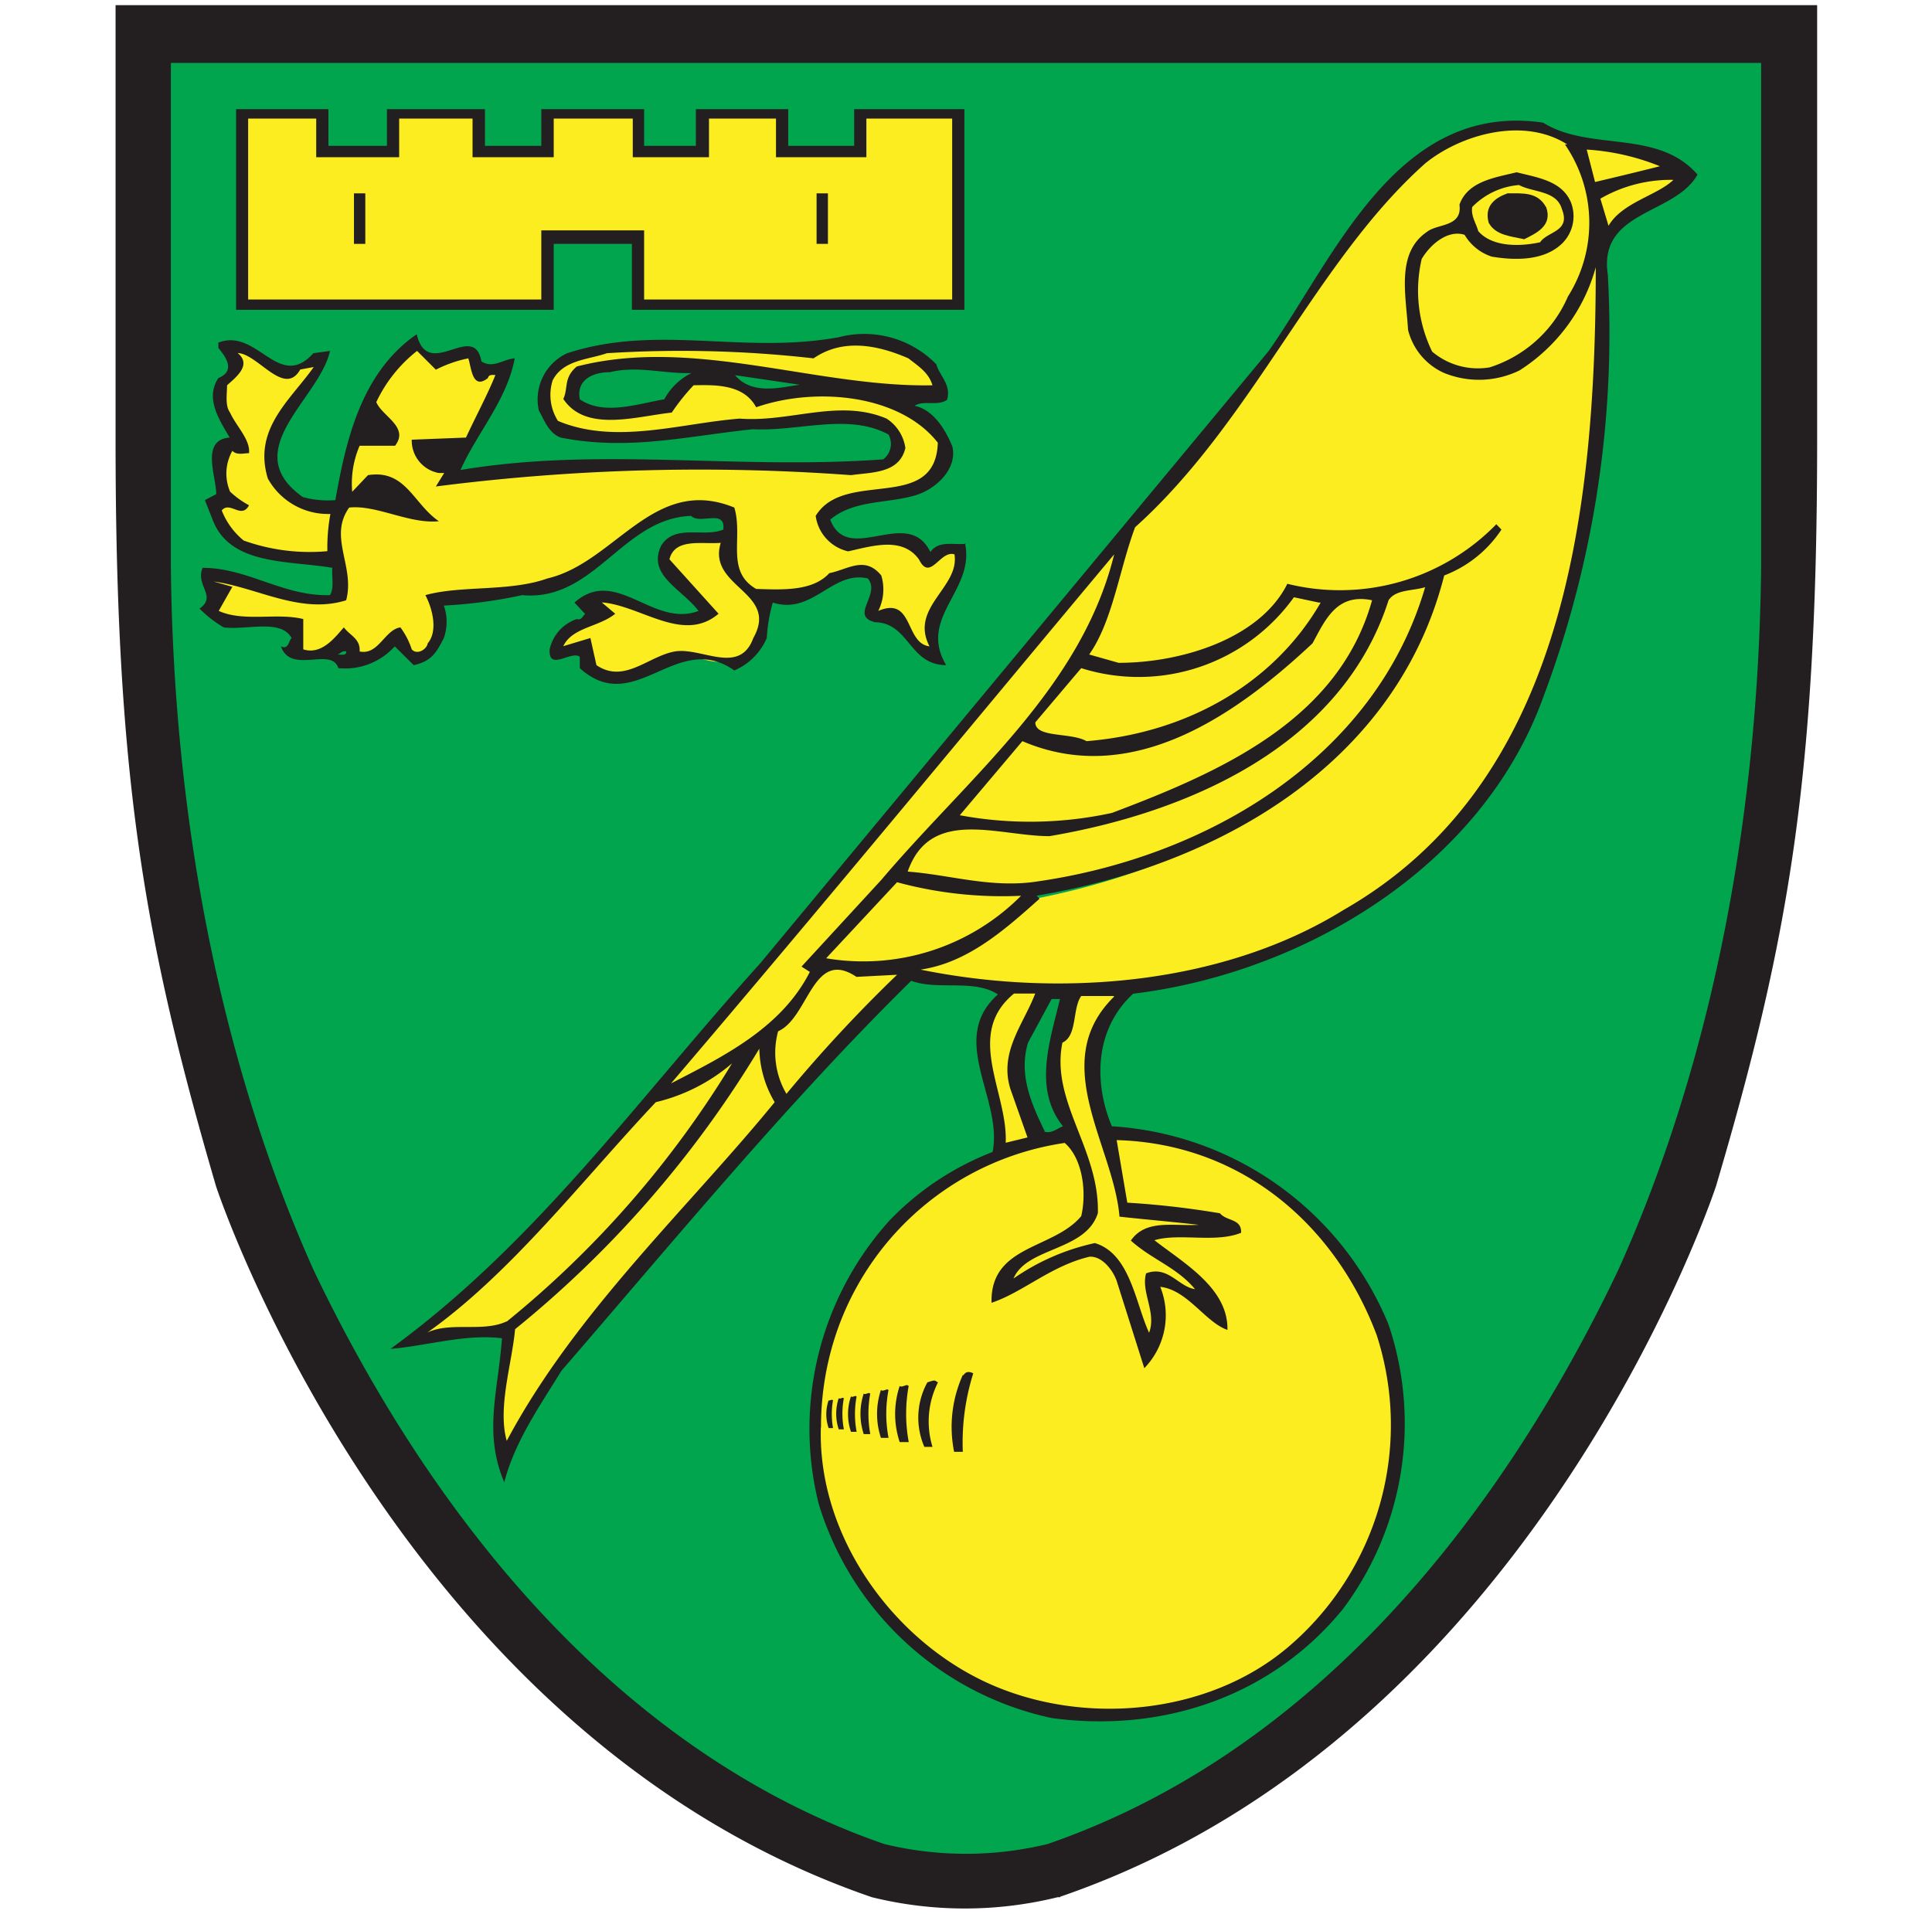 <svg id="Layer_1" data-name="Layer 1" xmlns="http://www.w3.org/2000/svg" viewBox="0 0 109 108"><defs><style>.cls-1{fill:#01a54e;}.cls-2{fill:#fced20;}.cls-3{fill:#231f20;}</style></defs><path class="cls-1" d="M52.7,105.6a20.05,20.05,0,0,1-3.13-.52c-15.22-5.27-26-18.65-32.85-32.95-5.47-12.2-8-26.25-8.16-40.23V2.48h91.88V31.9c-.13,14-2.69,28-8.16,40.23-6.83,14.3-17.62,27.67-32.85,33a19,19,0,0,1-6.73.52"/><path class="cls-2" d="M47.61,21.61c-1.67-.22-3.36-.52-5-.77a25.08,25.08,0,0,0-9.92.05,1.31,1.31,0,0,0-.44.78c0,.14-.05.29-.08.44a1.36,1.36,0,0,1-.11.38,2.86,2.86,0,0,0,2.55,1c1.08,0,2.25-.3,3.23-.41a3.15,3.15,0,0,0,.22-.29l.28-.39a3.69,3.69,0,0,1,.7-.81l.13-.05c1.32,0,2.84,0,3.63,1.19,3.43-1.14,8.15-.66,10.32,2.13l.05.13c-.07,2.18-1.56,2.57-3.08,2.76a16.2,16.2,0,0,0-2.23.35,2.65,2.65,0,0,0-1.58,1.06,2.15,2.15,0,0,0,1.62,1.73l1-.23A7.42,7.42,0,0,1,50,30.52a2.27,2.27,0,0,1,2,.93c.25.5.37.42.63.2l.24-.21a1.93,1.93,0,0,1,.28-.22.82.82,0,0,1,.74-.14l.15.17a2.25,2.25,0,0,1-.28,1.41,5.63,5.63,0,0,1-.37.62l-.41.58a2.24,2.24,0,0,0-.37,2.51l.19.36-.4,0a1.24,1.24,0,0,1-.91-.6,3.3,3.3,0,0,1-.26-.45L51,35.18c-.27-.53-.54-.88-1.39-.52l-.41.18.12-.43c.08-.29.21-.62.27-.95a1.33,1.33,0,0,0-.08-.88,1.12,1.12,0,0,0-1.18-.48c-.47.09-1,.32-1.46.44A3.23,3.23,0,0,1,45,33.4a14.85,14.85,0,0,1-2.32.05,2.36,2.36,0,0,1-1.29-2.25c0-.4,0-.83,0-1.26a4.8,4.8,0,0,0-.12-1.14c-2.13-.83-3.71-.11-5.25,1-.79.56-1.57,1.21-2.38,1.77a7.9,7.9,0,0,1-2.69,1.3,13.36,13.36,0,0,1-3.54.55c-.59,0-1.19.06-1.77.12a9.25,9.25,0,0,0-1.33.2,2.7,2.7,0,0,1,0,2.67c-.11.46-.8.9-1.25.38a4.52,4.52,0,0,0-.57-1.12,1,1,0,0,0-.35.21l-.24.23-.25.27a1.51,1.51,0,0,1-1.41.62l-.17,0v-.19a.72.72,0,0,0-.24-.61,3.71,3.71,0,0,0-.29-.27l-.15-.14-.25.27a3.86,3.86,0,0,1-.55.51,1.65,1.65,0,0,1-1.56.33l-.15-.05V35.1a5.77,5.77,0,0,0-1-.1c-.41,0-.82,0-1.23,0a5.73,5.73,0,0,1-2.44-.35l-.21-.09.74-1.33L12,33l.09-.42a34.49,34.49,0,0,1,3.72,1,6.5,6.5,0,0,0,3.55.14,3.73,3.73,0,0,0,0-1.2c-.06-.44-.17-.87-.25-1.3a3.17,3.17,0,0,1,.38-2.68l.15-.09a4.14,4.14,0,0,1,1.26.08,12.86,12.86,0,0,1,1.3.31,9.4,9.4,0,0,0,1.93.38,4.89,4.89,0,0,1-.5-.52c-.28-.31-.53-.63-.81-.91a2.13,2.13,0,0,0-2-.76l-1.15,1.21-.06-.44a5.44,5.44,0,0,1,.45-2.72l2.07-.12c.25-.37.12-.65-.15-1s-.35-.37-.53-.56a2.09,2.09,0,0,1-.46-.64V22.6a8.15,8.15,0,0,1,2.35-3l.15-.13,1.09,1.09a4.18,4.18,0,0,1,.8-.32c.31-.1.64-.18.93-.26l.19-.06.07.19c0,.13.08.31.13.5a2.51,2.51,0,0,0,.14.48c.09.18.16.29.45.07a.43.43,0,0,1,.33-.25h.59l-.11.29c-.43,1.07-1.11,2.35-1.67,3.54L23.43,25a1.68,1.68,0,0,0,1.34,1.45h.67l-.43.7a118,118,0,0,1,23-.57l.9-.11a4.28,4.28,0,0,0,.88-.17,1.41,1.41,0,0,0,1.08-1.06,2.14,2.14,0,0,0-1-1.45A7.43,7.43,0,0,0,46,23.49c-.7.08-1.4.2-2.1.27a11.76,11.76,0,0,1-2.14.08c-1.65.13-3.4.5-5.14.66A10.43,10.43,0,0,1,31.4,24,2.91,2.91,0,0,1,31,21.36a2.45,2.45,0,0,1,1.48-1.16c.56-.19,1.17-.28,1.7-.48A67.2,67.2,0,0,1,45.84,20c1.74-1.16,3.76-.73,5.5,0l.48.36.41.35a2.21,2.21,0,0,1,.59,1l.08.26h-.28a32.84,32.84,0,0,1-5-.36"/><path class="cls-2" d="M88.77,16.85a7.4,7.4,0,0,1-4.54,4A4.14,4.14,0,0,1,80.8,20a8,8,0,0,1-.67-5.43c.54-.94,1.61-1.87,2.7-1.53a2.73,2.73,0,0,0,.71.79,3.48,3.48,0,0,0,.38.23l.44.22a4.24,4.24,0,0,0,3.78-.72,2,2,0,0,0,.42-2.06,2,2,0,0,0-1.17-1.09,6.45,6.45,0,0,0-.85-.27l-.85-.2-.92.21a6.89,6.89,0,0,0-.91.29,2.05,2.05,0,0,0-1.18,1.13,1.05,1.05,0,0,1-.75,1.24,5.2,5.2,0,0,1-.67.21,1.8,1.8,0,0,0-.5.23,2.76,2.76,0,0,0-1.14,2.29,22.63,22.63,0,0,0,.17,3.05,3.31,3.31,0,0,0,1.82,2.24,5,5,0,0,0,4.12-.12A9.82,9.82,0,0,0,89.91,15l.42.06c0,14.45-2,29.41-14.35,36.45-6.69,4.16-15.84,5-24,3.39v-.42a8.13,8.13,0,0,0,3.49-1.41,19.65,19.65,0,0,0,1.58-1.18c.46-.38.91-.78,1.36-1.18,10.19-2,20.21-7.68,22.9-18.27l.15-.15a6.31,6.31,0,0,0,3-2.38,12.52,12.52,0,0,1-11.68,3.3c-1.7,3.06-6.06,4.47-9.64,4.42l-2-.55.17-.25a11.21,11.21,0,0,0,1.42-3.34c.38-1.26.7-2.6,1.15-3.8a56,56,0,0,0,8.38-10.48c1.25-1.86,2.48-3.7,3.79-5.42a32.73,32.73,0,0,1,4.26-4.72C82.36,7.4,86,6.32,88.53,8a8,8,0,0,1,.24,8.88"/><path class="cls-2" d="M90.17,10.48l-.2,0-.6-2.32.29,0a13.31,13.31,0,0,1,4.2.95l.57.25-.6.16-3.66.89"/><path class="cls-2" d="M93.79,10.93l-1,.54a4,4,0,0,0-1.68,1.37l-.25.43-.65-2.14.12-.09a4.9,4.9,0,0,1,2-.83,20.46,20.46,0,0,1,2.24-.28l.61,0-.44.42a5,5,0,0,1-.9.63"/><path class="cls-2" d="M88,13.15c-.16.12-.36.22-.54.33a1.11,1.11,0,0,0-.38.31l0,.08h-.09c-1.19.26-2.84.29-3.69-.7l0-.09a6.05,6.05,0,0,0-.24-.64,1.64,1.64,0,0,1-.1-.81v-.06l0-.05a4.37,4.37,0,0,1,2.77-1.3h.07l.06,0a3.08,3.08,0,0,0,.63.23c.24.07.5.12.74.2a1.58,1.58,0,0,1,1.16,1.07,1,1,0,0,1-.35,1.4"/><path class="cls-2" d="M45.59,54.49l.41.27-.08.17a10.71,10.71,0,0,1-3.51,3.86,21.56,21.56,0,0,1-2.19,1.36c-.74.41-1.5.79-2.22,1.17L37.74,61C46.41,50.78,54,41.51,62.7,31.14l.6-.71-.23.9a25.19,25.19,0,0,1-5.48,9.92c-2.43,2.92-5.24,5.62-7.71,8.54"/><path class="cls-2" d="M58.3,50a13.76,13.76,0,0,1-3.65-.13c-1.15-.16-2.27-.38-3.41-.47l-.27,0,.08-.25a3.46,3.46,0,0,1,3.55-2.54c1.47,0,3.14.36,4.59.39,7.76-1.32,16.35-5,19-13.16a1.57,1.57,0,0,1,1.11-.67l.61-.1a4.11,4.11,0,0,0,.53-.13l.4-.14-.12.4C77.83,43,68.17,48.66,58.3,50"/><path class="cls-2" d="M61.35,42l-.12,0a2.28,2.28,0,0,0-.76-.23l-.93-.13a3.41,3.41,0,0,1-.85-.22.75.75,0,0,1-.46-.66L61,37.46l.13,0a10.58,10.58,0,0,0,11.72-3.92l.08-.11,2,.38-.15.26C72,38.73,67.06,41.56,61.35,42"/><path class="cls-2" d="M62.81,46a22,22,0,0,1-8.7.14l-.38,0,3.88-4.54.15.06c6.22,2.65,12.07-1.72,16.12-5.47.17-.32.35-.65.54-1a4.49,4.49,0,0,1,.7-.91,2.34,2.34,0,0,1,2.33-.61l.22,0-.06.22C75.71,40.72,69,43.69,62.81,46"/><path class="cls-2" d="M46.63,54.28l-.4-.06,4.31-4.68.12,0a22.35,22.35,0,0,0,7,.76l.54,0-.37.4a12.76,12.76,0,0,1-11.2,3.59"/><path class="cls-2" d="M44.32,62.44,44,62a5,5,0,0,1-.53-3.87l.05-.2.19-.08a2.3,2.3,0,0,0,.9-.89c.31-.45.57-1,.86-1.4.61-.92,1.49-1.73,3-.82l3.31-.18-.83.79A84.69,84.69,0,0,0,44.69,62"/><path class="cls-2" d="M57.46,58.68a3.84,3.84,0,0,0-.22,2.68l1,3-1.74.42v-.28a7.73,7.73,0,0,0-.26-2.14c-.17-.75-.38-1.5-.5-2.23a4,4,0,0,1,1.31-4.2l.06,0h1.61l-.1.29c-.32.85-.83,1.67-1.18,2.53"/><path class="cls-2" d="M61.67,62.23c.25,1.06.63,2.14,1,3.19a16.12,16.12,0,0,1,.72,3c1.43.16,2.86.29,4.29.45v.42c-.7,0-1.44,0-2.12,0a2,2,0,0,0-1.44.64,7.7,7.7,0,0,0,.74.57c.32.22.63.41,1,.61a7.87,7.87,0,0,1,1.85,1.47L68,73,67.43,73a2,2,0,0,1-.74-.29c-.21-.12-.41-.28-.62-.41a1.37,1.37,0,0,0-1.2-.24,2.13,2.13,0,0,0,0,.62c0,.27.11.54.17.81a3.11,3.11,0,0,1,0,1.84l-.18.48-.21-.47c-.39-.83-.65-2-1.07-2.93a3.23,3.23,0,0,0-1.81-2,12.61,12.61,0,0,0-4.47,2l-.58.37.27-.63a2.45,2.45,0,0,1,1.06-1.12,5.29,5.29,0,0,1,.71-.37c.25-.12.5-.22.76-.33,1-.43,1.9-.87,2.22-1.83a8.47,8.47,0,0,0-.37-2.49c-.23-.8-.55-1.57-.84-2.33a8.4,8.4,0,0,1-.79-4.8l.12-.15c.31-.14.44-.5.54-1,0-.27.09-.54.14-.8a2.13,2.13,0,0,1,.3-.73l2.52-.1-.37.37c-1.81,1.77-1.84,3.78-1.34,5.88"/><path class="cls-2" d="M36,71.39a55.81,55.81,0,0,0-7.19,10l-.25.46-.15-.5a7.74,7.74,0,0,1,0-3.22c.16-1.1.42-2.2.5-3.15l.08-.15A60.3,60.3,0,0,0,42.66,59l.33-.57.06.66a6,6,0,0,0,.85,3l.09.13c-2.5,3.09-5.32,6-8,9.19"/><path class="cls-2" d="M26.35,75.12a10.79,10.79,0,0,0-1.14,0,2.89,2.89,0,0,0-1,.26L24,75a44.76,44.76,0,0,0,6.63-6.09c2.12-2.29,4.16-4.7,6.22-6.89a10.8,10.8,0,0,0,4.33-2.2l.84-.6-.54.88a56.37,56.37,0,0,1-12.76,14.6,5,5,0,0,1-2.37.39"/><path class="cls-2" d="M46.58,76.58A13.22,13.22,0,0,1,47.06,75a16.28,16.28,0,0,1,13-10.68l.18,0c1.15,1,1.31,3.07,1,4.33a4.44,4.44,0,0,1-1.58,1.23c-.55.3-1.14.54-1.68.83a2.81,2.81,0,0,0-1.79,2.48,7.33,7.33,0,0,0,1-.45c.43-.23.86-.49,1.3-.74a10.91,10.91,0,0,1,3-1.31c.92,0,1.57.9,1.78,1.5l1.42,4.58a4.08,4.08,0,0,0,.61-4.08l-.15-.34.37,0a4,4,0,0,1,2.12,1.17c.31.26.6.53.89.76a4.34,4.34,0,0,0,.57.38,4,4,0,0,0-1.33-2.44c-.41-.39-.87-.75-1.33-1.11s-1-.69-1.37-1l-.34-.26.41-.11a5.26,5.26,0,0,1,1.2-.15c.42,0,.86,0,1.29,0a6.66,6.66,0,0,0,2.24-.23c0-.18-.13-.26-.31-.34s-.26-.1-.4-.17a1.21,1.21,0,0,1-.37-.25c-1.64-.37-3.44-.37-5.15-.58l-.16,0-.66-3.94H63c7.24.21,12.54,5,14.86,11.15A16.66,16.66,0,0,1,72.82,93.1c-4.62,3.93-11.77,4.39-17.23,2s-9.66-8.39-9.48-14.57a16.81,16.81,0,0,1,.47-4"/><polyline class="cls-2" points="18.05 6.48 18.05 8.65 22.3 8.65 22.3 6.48 26.88 6.48 26.88 8.65 31.02 8.65 31.02 6.48 35.86 6.48 35.86 8.65 39.74 8.65 39.74 6.48 43.99 6.48 43.99 8.65 48.67 8.65 48.67 6.48 53.93 6.48 53.93 17.11 36.13 17.11 36.13 13.23 30.76 13.23 30.76 17.11 13.8 17.11 13.8 6.48"/><path class="cls-2" d="M18.19,20.36l-.31.45c-.34.48-.72.93-1.09,1.39a11.65,11.65,0,0,0-1,1.39,3.88,3.88,0,0,0-.48,3.3,3.69,3.69,0,0,0,3.32,1.88l.26,0,0,.26c0,.34-.09.68-.13,1a6.15,6.15,0,0,0,0,1.06v.22h-.21a11.17,11.17,0,0,1-4.82-.61,4.33,4.33,0,0,1-1.35-1.84l0-.11.07-.09a.63.63,0,0,1,.56-.23.7.7,0,0,1,.25,0l.21.07c.17.06.28.09.37,0l-.37-.23a2.53,2.53,0,0,1-.55-.45A2.78,2.78,0,0,1,13,25.31l.15-.16.16.15a.39.39,0,0,0,.3.1l.28,0a2.12,2.12,0,0,0-.35-.83c-.11-.2-.24-.39-.36-.58a4.18,4.18,0,0,1-.33-.57,1.39,1.39,0,0,1-.21-.83c0-.27,0-.55,0-.8v-.1l.08-.07.42-.38a2.28,2.28,0,0,0,.33-.41.49.49,0,0,0-.15-.72l-.47-.4.61,0a2.19,2.19,0,0,1,1,.42c.31.22.63.48,1,.69.62.43,1,.53,1.36-.06l.05-.09"/><path class="cls-2" d="M41,32.06a2.72,2.72,0,0,0,.44.55c.17.18.36.35.54.53.74.7,1.5,1.52.69,3a1.76,1.76,0,0,1-2.16,1.2c-.42,0-.86-.16-1.29-.24A3,3,0,0,0,38.11,37a4.05,4.05,0,0,0-1,.35c-.36.17-.72.36-1.09.51a2.42,2.42,0,0,1-2.44-.13l-.38-1.44-1.77.54.21-.44A2.54,2.54,0,0,1,33,35.24c.28-.11.57-.21.85-.34a4.11,4.11,0,0,0,.51-.27l-1.06-.89.66,0a6.53,6.53,0,0,1,1.73.42c.56.2,1.12.43,1.68.61a3,3,0,0,0,2.86-.21l-2.69-3,0-.11a1.38,1.38,0,0,1,1.34-1.06c.55-.07,1.21,0,1.74,0l.31,0-.09.29A1.59,1.59,0,0,0,41,32.06"/><path class="cls-3" d="M59.1,104.05C74,98.91,84.53,85.85,91.29,71.68c5.41-12,7.94-25.93,8.07-39.78V3.55H9.64V31.9c.13,13.85,2.66,27.74,8.06,39.78,6.77,14.17,17.35,27.23,32.19,32.37a19.55,19.55,0,0,0,9.21,0m.71,3-.14,0a21.89,21.89,0,0,1-10.48,0c-26.86-9.22-37-40.11-37-40.11C8.12,53,6.52,43.8,6.52,24.79V.29h96v24.5c0,19-1.6,28.23-5.7,42.12,0,0-10.11,30.89-37,40.11"/><path class="cls-3" d="M14,6.69V16.9H30.54V13h5.8V16.9H53.72V6.69H48.88V8.87h-5.1V6.69H40V8.87h-4.3V6.69H31.24V8.87H26.66V6.69H22.52V8.87H17.84V6.69m-4.52-.53h5.21V8.23h3.3V6.16h5.53V8.23h3.18V6.16h5.8V8.23h2.92V6.16h5.21V8.23h3.72V6.16h6.22V17.48H35.65V13.76H31.24v3.72H13.32Z"/><path class="cls-3" d="M52.61,21.75c-.21-.72-.76-1.06-1.36-1.53-1.74-.76-3.7-1.14-5.35,0a66.22,66.22,0,0,0-11.66-.29c-1.06.37-2.46.37-3.06,1.53a2.73,2.73,0,0,0,.3,2.29c3.23,1.36,6.93.13,10.25-.13,2.85.22,5.61-1.14,8.29,0a2.37,2.37,0,0,1,1.06,1.66c-.34,1.45-1.91,1.36-3.06,1.53a116.83,116.83,0,0,0-23.43.64l.47-.76h-.3a1.86,1.86,0,0,1-1.53-1.88l3.06-.12c.55-1.19,1.24-2.47,1.66-3.53-.13,0-.38-.05-.42.17-.9.72-.94-.64-1.11-1.11a7.11,7.11,0,0,0-1.83.64L23.53,19.8a8,8,0,0,0-2.3,2.89c.34.81,1.87,1.4,1.06,2.46h-2a5.4,5.4,0,0,0-.42,2.6l.89-.94c2.13-.34,2.56,1.62,4,2.6-1.66.17-3.53-.94-5.06-.77-1.19,1.66.34,3.32-.17,5.23-2.59.81-5-.72-7.48-1.06l1.06.3-.77,1.36c1.41.64,3.28.09,4.77.46v1.71c1.06.34,1.83-.73,2.29-1.24.35.47.94.64.89,1.36,1.07.22,1.41-1.23,2.3-1.36a4.29,4.29,0,0,1,.64,1.24c.3.34.85,0,.9-.34.55-.64.33-1.83-.13-2.72,2-.56,4.76-.18,6.88-.94,3.83-.89,6-5.87,10.55-4,.51,1.71-.51,3.58,1.23,4.59,1.53.05,3.19.13,4.13-.89,1.06-.21,2-1,2.93.13a2.7,2.7,0,0,1-.17,2c2-.85,1.49,1.83,2.89,2-1.14-2.21,1.71-3.32,1.41-5.19-.81-.26-1.37,1.57-2,.29-.94-1.31-2.64-.76-4-.46a2.38,2.38,0,0,1-1.83-2c1.62-2.68,6.76-.13,6.89-4.13-2.12-2.71-6.84-3.18-10.25-2-.67-1.24-2.12-1.28-3.53-1.24a12,12,0,0,0-1.23,1.54c-2,.21-4.85,1.14-6.12-.77.29-.6,0-1.19.76-1.83,6.59-1.7,13.53,1.19,20.07,1.06m-35.67-.89c-.9,1.58-2.39-.89-3.53-.93.81.67-.09,1.36-.6,1.82,0,.52-.12,1.15.17,1.54.34.76,1.15,1.52,1.07,2.29-.3,0-.68.13-.94-.13a2.6,2.6,0,0,0-.13,2.3,5,5,0,0,0,1.07.77c-.43.81-1.07-.26-1.54.29a4.12,4.12,0,0,0,1.24,1.7,11.05,11.05,0,0,0,4.72.6A10.51,10.51,0,0,1,18.64,29a3.88,3.88,0,0,1-3.53-2c-.85-2.8,1.27-4.42,2.59-6.29Zm23.72,9.78c-1.06.09-2.59-.29-2.89.93l2.77,3.07c-2,1.7-4.38-.47-6.59-.64l.76.64c-.93.76-2.42.76-2.93,1.83L33.31,36l.34,1.53c1.57,1.07,2.93-.51,4.42-.77s3.66,1.37,4.43-.76c1.48-2.6-2.6-2.85-1.84-5.36m13.78,0c.6,2.68-2.67,4.17-1.06,6.89-2.08,0-2.08-2.38-4-2.42-1.48-.35.34-1.58-.42-2.47-2-.47-3.11,2.08-5.36,1.36a9.08,9.08,0,0,0-.34,2,3.48,3.48,0,0,1-1.83,1.83c-3.27-2.3-5.61,2.68-8.72-.13v-.64c-.46-.38-1.78.85-1.7-.42a2.33,2.33,0,0,1,1.53-1.71c.26.09.34-.17.47-.29l-.6-.64c2.34-2.08,4.43,1.45,7,.47-.94-1.24-2.89-2-2.12-3.66.76-1.28,2.42-.46,3.52-.93.13-1.19-1.31-.26-1.82-.77-3.87.13-5.45,4.85-9.53,4.47a27.37,27.37,0,0,1-4.42.59,2.74,2.74,0,0,1,0,1.83c-.43.85-.72,1.32-1.7,1.53l-1.07-1.06a3.76,3.76,0,0,1-3.18,1.23c-.39-1.23-2.68.38-3.24-1.23.43.21.43-.3.6-.47-.6-1.1-2.55-.43-3.83-.6a6.52,6.52,0,0,1-1.36-1.06c1-.72-.25-1.28.17-2.3,2.56,0,4.55,1.62,7.19,1.54.25-.43.08-1.07.13-1.54-2.43-.42-5.7-.12-6.72-2.63l-.47-1.19.64-.34c0-1-.9-3.07.76-3.19-.59-1-1.4-2.21-.64-3.36,1.07-.43.3-1.32,0-1.7v-.3c2.21-.85,3.4,2.77,5.36.6l.94-.13c-.6,2.72-5.27,5.61-1.53,8.25a5.46,5.46,0,0,0,1.83.17c.59-3.32,1.44-7.19,4.59-9.36.64,2.68,3.23-.8,3.65,1.53.64.43,1.24-.13,1.88-.17-.43,2.34-2.13,4.21-3.06,6.3,7.86-1.32,15.51,0,23.85-.6a1.1,1.1,0,0,0,.3-1.4c-2.25-1.23-5.06-.17-7.65-.3-3.7.38-7,1.23-10.85.47-.68-.26-.93-1-1.23-1.53A2.87,2.87,0,0,1,32,19.93c5.1-1.66,9.91.08,15.31-.9a5.68,5.68,0,0,1,5.52,1.53c.17.64.86,1.15.6,2-.55.38-1.32,0-1.83.34,1.06.21,1.75,1.36,2.13,2.29.3,1.28-.94,2.39-2,2.73-1.57.51-3.53.25-4.89,1.4,1,2.64,4.38-.81,5.65,1.83.47-.68,1.32-.38,2-.47M39.77,21a1.72,1.72,0,0,0-.65.05c-1.64.06-3.12-.43-4.71-.05-.89,0-1.91.38-1.7,1.53,1.36.93,3.24.26,4.77,0A3.49,3.49,0,0,1,39.12,21c.22,0,.43,0,.65-.05m1.7.22c1,1.2,2.78.63,3.66.54ZM19.05,36.93c.2,0,.52.08.48-.17-.21-.07-.33.12-.48.17"/><path class="cls-3" d="M88.42,8.15c-2.47-1.58-6-.56-8,1.06-6.17,5.48-9.74,14.58-16.38,20.54-.89,2.38-1.27,5.31-2.59,7.18l1.66.47c3.61,0,8-1.4,9.52-4.46a12.32,12.32,0,0,0,11.79-3.36l.29.3a6.75,6.75,0,0,1-3.23,2.59c-2.72,10.72-12.84,16.37-23,18.07l.17.17c-2,1.79-4.08,3.62-6.72,4,8.12,1.65,17.22.76,23.86-3.36,12.24-7,14.24-21.82,14.24-36.27a10.07,10.07,0,0,1-4.3,5.82,5.21,5.21,0,0,1-4.29.13,3.61,3.61,0,0,1-2-2.42c-.12-2-.68-4.34,1.07-5.53.59-.47,2-.26,1.83-1.53.46-1.32,2-1.53,3.23-1.83,1.15.3,2.55.47,3.06,1.7a2.16,2.16,0,0,1-.47,2.29c-1,1-2.63,1-4,.77a2.78,2.78,0,0,1-1.53-1.23c-.93-.3-1.91.51-2.42,1.36a7.85,7.85,0,0,0,.59,5.23,4,4,0,0,0,3.24.89,7.18,7.18,0,0,0,4.42-4,7.79,7.79,0,0,0-.17-8.58m5.36,1.23a13.16,13.16,0,0,0-4.13-.94l.47,1.83c1.23-.29,2.47-.59,3.66-.89m.76.77a7.91,7.91,0,0,0-4.12,1.06l.46,1.53c.77-1.32,2.73-1.7,3.66-2.59M88.12,11.8c-.3-1.06-1.62-.93-2.42-1.36a4.15,4.15,0,0,0-2.64,1.24c-.08.51.21.89.34,1.36.77.89,2.3.89,3.49.63.42-.63,1.74-.59,1.23-1.87M49.72,49.65C54.66,43.82,61,38.85,62.86,31.28c-8.67,10.37-16.29,19.64-25,29.85,2.89-1.49,6.21-3.1,7.83-6.29l-.47-.3ZM80.47,33.11c-.72.25-1.71.12-2.13.76C75.7,42.12,67,45.86,59.21,47.18c-2.9,0-6.72-1.66-8,2,2.3.17,4.51.89,7,.6,9.82-1.32,19.39-7,22.2-16.67m-6,.89L73,33.7a10.78,10.78,0,0,1-12,4l-2.59,3.06c0,.89,2,.55,2.89,1.06C67,41.36,71.88,38.55,74.51,34m2.9-.13c-2-.42-2.64,1.11-3.36,2.43-4,3.74-10,8.25-16.37,5.52L54.15,46a21.72,21.72,0,0,0,8.58-.13c6.21-2.34,12.8-5.27,14.68-12M57.68,50.54a22.66,22.66,0,0,1-7.07-.76l-4,4.29a12.55,12.55,0,0,0,11-3.53M50.61,55l-2.29.12c-2.47-1.66-2.68,2.3-4.42,3.07a4.58,4.58,0,0,0,.47,3.53A82,82,0,0,1,50.61,55m7.83,1.06H57.21c-2.81,2.3-.34,5.57-.47,8.42l1.23-.3L57,61.43c-.64-2.09.76-3.66,1.4-5.36m4.42.13H61c-.51.72-.21,2.25-1.06,2.63-.68,3.32,2.09,6,2,9.62-.68,2.16-4,1.9-4.76,3.69a12.77,12.77,0,0,1,4.59-2c2,.6,2.29,3.41,3.06,5.06.43-1.15-.47-2.29-.17-3.35,1.23-.47,1.83.76,2.76.89C66.39,71.5,65,71.08,63.8,70c.85-1.23,2.42-.8,3.83-.89-1.49-.17-3-.3-4.47-.46-.34-4.05-4.08-8.72-.3-12.42m-19.13,6a6.14,6.14,0,0,1-.89-3.06A60.63,60.63,0,0,1,29.06,75c-.17,1.92-1,4.43-.47,6.3,3.87-7.28,10.33-13.23,15.14-19.14M28.59,74.57A56.5,56.5,0,0,0,41.3,60,10.22,10.22,0,0,1,37,62.19c-4.13,4.38-8.17,9.66-12.89,13,1.32-.63,3.15,0,4.47-.63m17.73,6c-.17,6.08,4,11.91,9.36,14.38s12.45,1.86,17-2a16.45,16.45,0,0,0,5-17.61c-2.3-6.12-7.53-10.8-14.67-11l.6,3.53a49.18,49.18,0,0,1,5.23.6c.38.46,1.23.29,1.19,1.1-1.45.59-3.49,0-4.89.42,1.7,1.32,4.17,2.72,4.12,5.06C68,74.61,67,72.78,65.46,72.61a4.29,4.29,0,0,1-.9,4.59L63,72.27c-.21-.59-.81-1.4-1.53-1.36-2.17.51-3.74,2-5.53,2.6-.08-3.28,3.49-3,5.06-4.89.3-1.24.13-3.2-.93-4.13A16.07,16.07,0,0,0,47.26,75a16.5,16.5,0,0,0-.94,5.53M87.06,6.92c2.63,1.65,6.46.34,8.71,2.93-1.27,2.29-5.61,2-5.06,5.65a58.42,58.42,0,0,1-3.65,23.86C83.57,49,73.45,54.92,63.93,56.07c-2.26,2.08-2.17,5.19-1.2,7.48A18.08,18.08,0,0,1,78.34,74.74a17.47,17.47,0,0,1-2.59,16.07c-3.92,4.8-10,7-16.42,6.13A17.6,17.6,0,0,1,46.19,84.86a17.53,17.53,0,0,1,4-16A16.11,16.11,0,0,1,56,65c.6-3-2.55-6.34.3-8.89-1.36-.89-3.4-.21-4.89-.77-7,6.89-13.61,14.93-19.73,22-1.23,2-2.64,4-3.23,6.3-1.19-2.81-.34-5.15-.13-8.13-2.13-.25-4.21.43-6.29.6,8.25-6,14-14.16,20.84-21.73L71.58,19.8c3.78-5.4,7.27-14.08,15.48-12.88M58.91,63.85c.42.13.72-.17,1.06-.3-1.7-2.12-.72-4.85-.17-7.18h-.47L58,58.83c-.55,1.83.21,3.49.94,5"/><path class="cls-3" d="M54.33,77.54c0,.26.05-.32.58-.05a13,13,0,0,0-.59,4.43l-.49,0a7.12,7.12,0,0,1,.5-4.36"/><path class="cls-3" d="M52.92,78a4.89,4.89,0,0,0-.31,3.64h-.46A4.14,4.14,0,0,1,52.32,78c.51-.17.39-.1.6,0"/><path class="cls-3" d="M51.27,78.18a8.75,8.75,0,0,0,0,3.19l-.51,0a5,5,0,0,1,0-3.17c.11.13.43-.15.47,0"/><path class="cls-3" d="M50.13,78.42a7.25,7.25,0,0,0,0,2.71l-.43,0a4.3,4.3,0,0,1,0-2.7c.11.12.37-.11.41,0"/><path class="cls-3" d="M49.1,78.62a6.34,6.34,0,0,0,0,2.3l-.37,0a3.66,3.66,0,0,1,0-2.29c.08.1.31-.1.34,0"/><path class="cls-3" d="M48.33,78.79a5.37,5.37,0,0,0,0,2l-.32,0a3.1,3.1,0,0,1,0-2c.07.09.26-.08.29,0"/><path class="cls-3" d="M47.61,78.89a4.72,4.72,0,0,0,0,1.76l-.29,0a2.79,2.79,0,0,1,0-1.76c.06.08.24-.07.26,0"/><path class="cls-3" d="M47,79a4.41,4.41,0,0,0,0,1.58l-.25,0a2.41,2.41,0,0,1,0-1.57c0,.06.21-.08.23,0"/><rect class="cls-3" x="46.07" y="10.91" width="0.64" height="2.85"/><rect class="cls-3" x="19.97" y="10.91" width="0.64" height="2.85"/><path class="cls-3" d="M87.23,11.68c.38,1.06-.56,1.48-1.24,1.82-.72-.17-1.61-.21-2-.93-.26-.94.34-1.4,1.06-1.66.85,0,1.7-.09,2.17.77"/></svg>